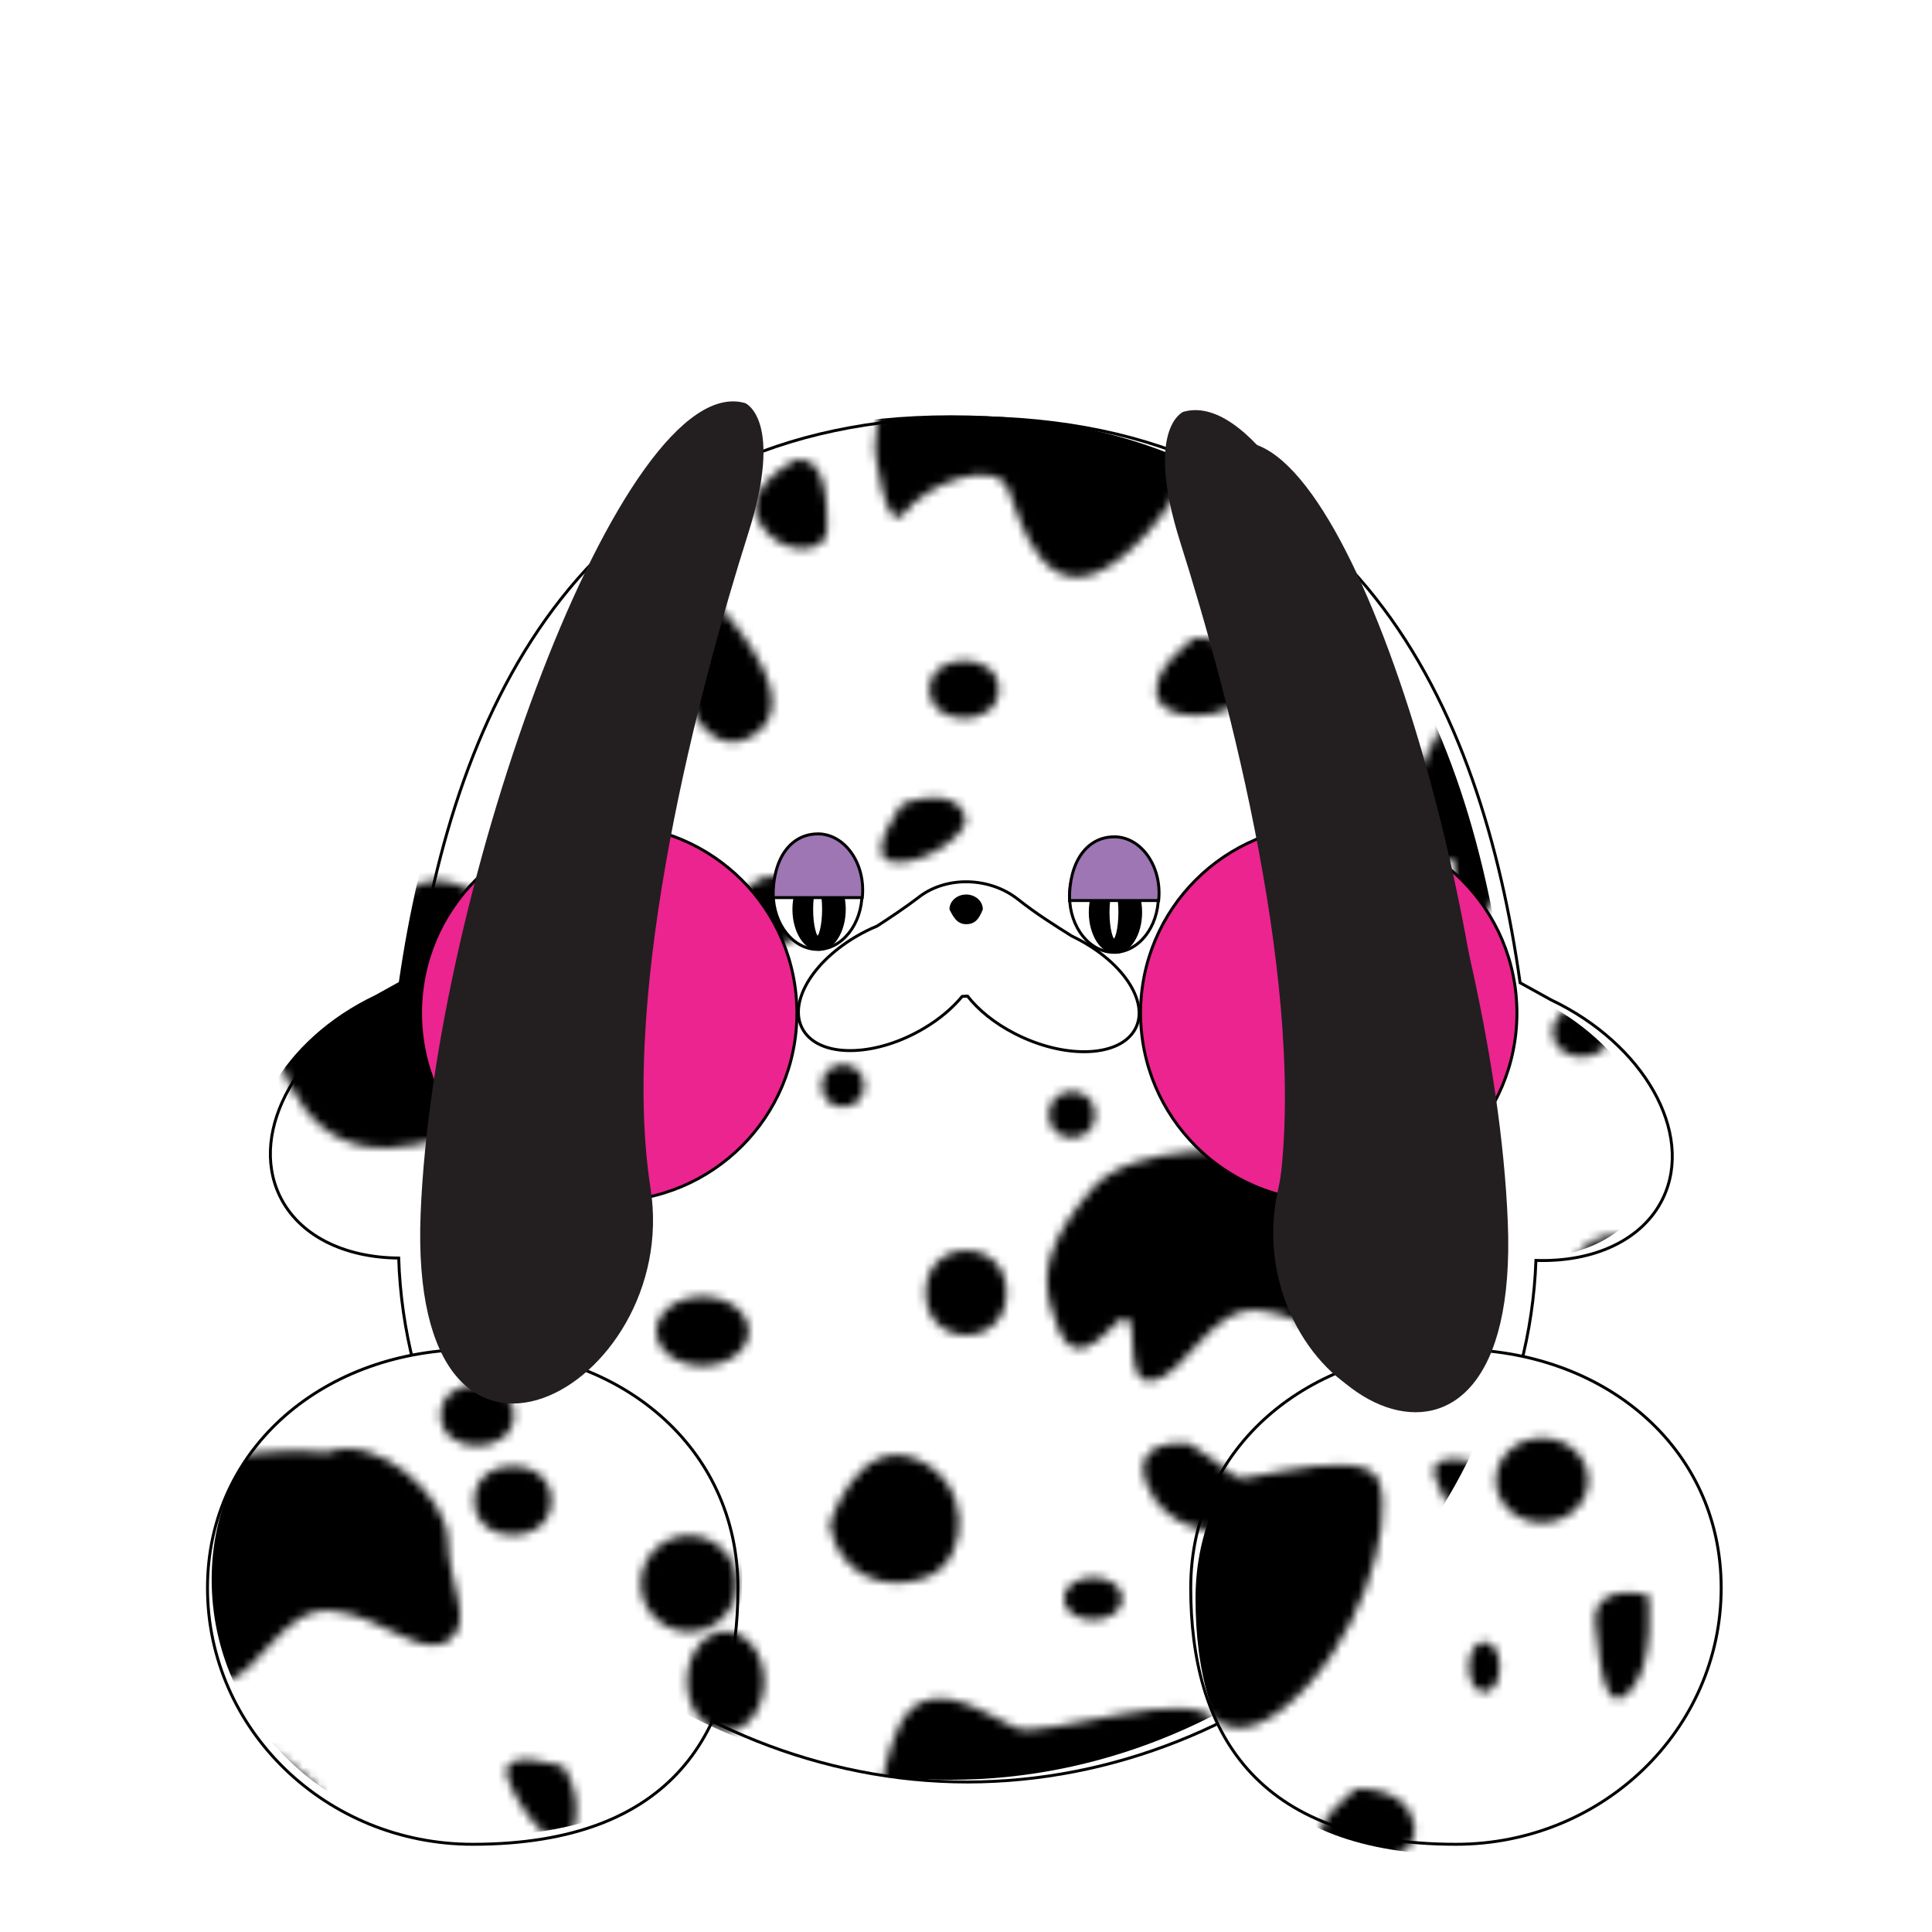 <svg viewBox="0 0 250 250" xmlns:xlink="http://www.w3.org/1999/xlink" xmlns="http://www.w3.org/2000/svg" id="PHOTOS"><defs><style>.cls-1{fill:none;}.cls-2{fill:#9d76b3;}.cls-2,.cls-3,.cls-4,.cls-5,.cls-6{stroke:#000;stroke-width:.38px;}.cls-3{fill:#ec248f;}.cls-7{fill:#231f20;}.cls-8{fill:url(#New_Pattern_7-2);}.cls-9{fill:url(#New_Pattern_7-3);}.cls-10{fill:url(#New_Pattern_7);}.cls-4{stroke-miterlimit:10;}.cls-4,.cls-6{fill:#fff;}</style><pattern viewBox="0 0 163.87 164" patternUnits="userSpaceOnUse" patternTransform="translate(145.31 548.25) scale(1.1)" height="164" width="163.87" y="0" x="0" id="New_Pattern_7"><rect height="164" width="163.87" class="cls-1"></rect><path d="M16.55,82.97s-6.8,3.25-4.44,7.4,7.99,3.85,7.99.89,0-8.58-3.55-8.28Z"></path><path d="M98.19,37.42s-7.99-2.66-6.51,1.48,6.51,10.06,7.69,5.92-1.18-7.4-1.18-7.4Z"></path><path d="M20.39,44.22s3.25-10.35,10.06-7.69,6.51,11.83,1.48,13.9-10.65-.3-11.54-6.21Z"></path><path d="M5.9,98.65s11.83,11.54,6.21,16.27-10.35-4.44-9.17-10.06,2.96-6.21,2.96-6.21Z"></path><path d="M70.39.44s-14.2-1.48-19.23,4.44c-5.03,5.92-5.92,9.76-4.73,13.9s2.66,7.1,7.1,2.37.59,6.8,4.73,6.21,6.8-8.87,12.72-8.28c5.92.59,10.35,5.62,13.61,3.55s0-6.8,0-11.83S76.3-1.93,70.39.44Z"></path><path d="M62.69,34.76s-7.1-.89-5.03,4.73,9.47,6.51,9.47,4.44,3.55-1.18,2.66-3.25-7.1-5.92-7.1-5.92Z"></path><path d="M25.72,81.79s1.18,10.65,3.55,7.4,10.65-6.51,12.13-2.66,4.44,15.09,13.31,7.99,13.02-21.3,11.24-26.62-20.41,1.77-23.67.3-8.87-5.62-12.42-2.07-4.14,15.68-4.14,15.68Z"></path><path d="M107.95,104.86s-2.07-5.32-6.51-1.77-12.13,15.09-12.13,18.64-6.21,16.86-2.07,14.5,6.8-9.17,6.8-4.73-1.77,7.99,1.48,6.21,13.9-15.09,18.93-24.85,5.62-13.9,3.55-13.61-10.06,5.62-10.06,5.62Z"></path><path d="M134.28,133.85s-18.34,9.76-14.79,19.52,9.76,12.72,20.12,9.17,15.38-8.87,12.72-15.38-10.35-18.64-18.04-13.31Z"></path><path d="M63.29,103.98s-5.92,4.14-4.14,7.4,11.54,1.77,10.95-2.96-6.8-4.44-6.8-4.44Z"></path><path d="M97.6,81.2s-6.8-1.77-6.21,3.55,1.18,10.95,4.14,7.69,2.07-11.24,2.07-11.24Z"></path><path d="M71.02,141.2c-1.72-3.77-6.65-5.01-9.7-2.21-1.1,1.01-1.69,2.26-1,3.74,2.07,4.44,10.35,7.4,11.54,3.55.45-1.47-.05-3.34-.84-5.08Z"></path><path d="M28.97,123.5s-4.73,6.21-1.18,6.8,8.87-3.25,8.58-5.03-2.37-3.55-7.4-1.77Z"></path><ellipse ry="4.98" rx="4.75" cy="17.01" cx="36.44"></ellipse><ellipse ry="4.98" rx="5.43" cy="67.71" cx="85.1"></ellipse><ellipse ry="3.4" rx="4.07" cy="110.04" cx="36.21"></ellipse><ellipse ry="2.94" rx="3.4" cy="150.32" cx="108.87"></ellipse><ellipse ry="3.85" rx="4.3" cy="125.43" cx="129.24"></ellipse><ellipse ry="4.07" rx="3.62" cy="79.03" cx="112.26"></ellipse><ellipse ry="2.72" rx="3.17" cy="145.12" cx="44.36"></ellipse><ellipse ry="4.07" rx="3.85" cy="136.07" cx="13.81"></ellipse><ellipse ry="5.88" rx="4.53" cy="62.73" cx="8.15"></ellipse><ellipse ry="2.49" rx="3.4" cy="53" cx="51.38"></ellipse><circle r="5.66" cy="15.88" cx="112.94"></circle><ellipse ry="5.66" rx="4.75" cy="54.36" cx="125.16"></ellipse><ellipse ry="4.75" rx="4.53" cy="96.46" cx="142.59"></ellipse><ellipse ry="5.21" rx="3.62" cy="123.16" cx="155.27"></ellipse><ellipse ry="4.07" rx="4.53" cy="41.46" cx="147.12"></ellipse><ellipse ry="4.75" rx="4.53" cy="72.92" cx="149.83"></ellipse><ellipse ry="1.13" rx=".91" cy="100.53" cx="162.96"></ellipse><ellipse ry="3.62" rx="4.3" cy="160.06" cx="88.04"></ellipse><circle r="2.72" cy="160.06" cx="48.89"></circle><circle r="2.49" cy="156.66" cx="21.95"></circle><ellipse ry="2.94" rx="1.81" cy="89.67" cx="78.31"></ellipse><ellipse ry="4.07" rx="5.43" cy="21.54" cx="5.43"></ellipse><ellipse ry="4.07" rx="3.4" cy="12.49" cx="145.53"></ellipse></pattern><pattern xlink:href="#New_Pattern_7" patternTransform="translate(84.93 509.37) scale(1.1)" id="New_Pattern_7-2"></pattern><pattern xlink:href="#New_Pattern_7" patternTransform="translate(105.93 658.27) scale(1.1)" id="New_Pattern_7-3"></pattern></defs><path d="M125.17,54.03c50.43,0,66.57,37.89,71.53,73.14,1.35.75,2.68,1.49,4,2.21,12.02,5.72,18.52,17.19,14.51,25.63-2.61,5.48-9.01,8.33-16.46,8.09-1.36,37.48-35.8,67.49-73.57,67.49s-72.41-30.18-73.59-67.8c-7.01-.05-12.94-2.88-15.42-8.1-4.01-8.44,2.48-19.91,14.5-25.63,1.01-.55,2.03-1.12,3.05-1.69,5.1-35.31,21.5-73.34,71.45-73.34Z" class="cls-4"></path><path d="M61.17,174.61c18.98,0,34.32,12.57,34.32,30.87,0,9.19-2.06,17.47-7.36,23.46-5.3,5.98-13.86,9.71-26.96,9.71-18.96,0-34.32-14.85-34.32-33.17,0-18.29,15.34-30.87,34.32-30.87Z" class="cls-6"></path><path d="M61.71,173.52c18.98,0,34.32,12.57,34.32,30.87,0,9.19-2.06,17.47-7.36,23.46-5.3,5.98-13.86,9.71-26.96,9.71-18.96,0-34.32-14.85-34.32-33.17,0-18.29,15.34-30.87,34.32-30.87Z" class="cls-10"></path><path d="M188.4,174.61c-18.98,0-34.32,12.57-34.32,30.87,0,9.19,2.06,17.47,7.36,23.46,5.3,5.98,13.86,9.71,26.96,9.71,18.96,0,34.32-14.85,34.32-33.17s-15.34-30.87-34.32-30.87Z" class="cls-4"></path><path d="M123.06,53.74c50.43,0,66.57,37.89,71.53,73.14,1.35.75,2.68,1.49,4,2.21,12.02,5.72,18.52,17.19,14.51,25.63-2.61,5.48-9.01,8.33-16.46,8.09-1.36,37.48-35.8,67.49-73.57,67.49s-72.41-30.18-73.59-67.8c-7.01-.05-12.94-2.88-15.42-8.1-4.01-8.44,2.48-19.91,14.5-25.63,1.01-.55,2.03-1.12,3.05-1.69,5.1-35.31,21.5-73.34,71.45-73.34Z" class="cls-8"></path><path d="M189.02,175.97c-18.98,0-34.32,12.57-34.32,30.87,0,9.19,2.06,17.47,7.36,23.46,5.3,5.98,13.86,9.71,26.96,9.71,18.96,0,34.32-14.85,34.32-33.17s-15.34-30.87-34.32-30.87Z" class="cls-9"></path><circle r="24.35" cy="131.09" cx="78.77" class="cls-3"></circle><circle r="24.35" cy="131.09" cx="171.94" class="cls-3"></circle><path d="M105.8,108.28c3.14,0,5.75,3.22,5.75,7.28s-2.61,7.29-5.75,7.29-5.75-3.22-5.75-7.29,2.62-7.28,5.75-7.28Z" class="cls-6"></path><path d="M105.99,112.5c.86,0,1.68.55,2.28,1.48.6.94.98,2.24.98,3.69s-.38,2.75-.98,3.69c-.6.94-1.41,1.48-2.28,1.48s-1.68-.55-2.28-1.48c-.6-.94-.98-2.24-.98-3.69s.38-2.76.98-3.69c.6-.94,1.41-1.48,2.28-1.48Z" class="cls-5"></path><path d="M105.8,114.03s.1.02.21.21c.1.17.2.43.28.77.17.67.28,1.62.28,2.66s-.11,1.99-.28,2.67c-.08.34-.18.6-.28.77-.11.18-.18.21-.21.21s-.1-.02-.21-.21c-.1-.17-.2-.43-.28-.77-.17-.68-.28-1.62-.28-2.67s.11-1.99.28-2.66c.08-.34.18-.6.28-.77.11-.18.19-.21.21-.21Z" class="cls-6"></path><path d="M105.81,107.9c1.76,0,3.33.97,4.4,2.51,1.04,1.5,1.6,3.55,1.37,5.74h-11.53c-.06-2.47.5-4.52,1.49-5.95,1.02-1.46,2.5-2.29,4.26-2.29Z" class="cls-2"></path><path d="M144.15,108.66c3.14,0,5.75,3.22,5.75,7.29s-2.61,7.28-5.75,7.28-5.75-3.22-5.75-7.28,2.62-7.29,5.75-7.29Z" class="cls-6"></path><path d="M144.34,112.88c.87,0,1.68.55,2.28,1.48.6.94.98,2.24.98,3.69s-.38,2.76-.98,3.69c-.6.94-1.41,1.48-2.28,1.48s-1.68-.55-2.28-1.48c-.6-.94-.98-2.24-.98-3.69s.38-2.76.98-3.69c.6-.94,1.41-1.48,2.28-1.48Z" class="cls-5"></path><path d="M144.15,114.41s.1.02.21.21c.1.17.2.43.28.77.17.67.27,1.62.27,2.66s-.11,1.99-.27,2.67c-.09.34-.18.6-.28.77-.11.18-.18.21-.21.21s-.1-.02-.21-.21c-.1-.17-.2-.43-.28-.77-.17-.67-.28-1.62-.28-2.67s.11-1.99.28-2.66c.08-.34.18-.6.28-.77.11-.18.19-.21.21-.21Z" class="cls-6"></path><path d="M144.16,108.28c1.76,0,3.33.96,4.4,2.51,1.04,1.5,1.6,3.55,1.37,5.74h-11.53c-.06-2.47.5-4.52,1.49-5.95,1.02-1.46,2.5-2.29,4.26-2.29Z" class="cls-2"></path><path d="M118.96,116.04c3.63-2.75,9.18-2.51,12.75.32,2.37,1.88,4.79,3.39,6.97,4.76.21.1.43.21.64.32,6.29,3.23,9.61,8.61,7.4,12.01-2.21,3.4-9.1,3.54-15.4.3-2.62-1.34-4.72-3.06-6.12-4.85-.24,0-.47.01-.7.04-1.24,1.49-2.9,2.92-4.93,4.12-6.04,3.6-12.93,3.87-15.38.61-2.46-3.26.44-8.82,6.48-12.42.93-.55,1.88-1.03,2.83-1.42,1.75-1.14,3.62-2.38,5.46-3.78Z" class="cls-4"></path><path d="M127.18,117.67c-.48,1.2-.97,1.92-2.16,1.92s-1.68-.96-2.16-1.92c0-1.06.97-1.92,2.16-1.92s2.16.86,2.16,1.92Z"></path><path d="M159.33,57.33s-4.9,1.72-1.27,15.99c4.79,18.85,12.54,56.52,7.27,80.87-5.27,24.35,27.26,44.71,27.99,4.73.73-39.98-18.71-105.12-33.98-101.59Z" class="cls-7"></path><path d="M153.1,53.3s-5.05,2.11-.36,16.91c6.2,19.55,16.67,58.73,12.62,84.69s31.44,45.39,29.75,3.26c-1.69-42.14-26.16-109.52-42.02-104.86Z" class="cls-7"></path><path d="M96.44,52.17s5.05,2.11.36,16.91c-6.2,19.55-16.67,58.73-12.62,84.69,4.05,25.96-31.44,45.39-29.75,3.26s26.16-109.52,42.02-104.86Z" class="cls-7"></path></svg>
